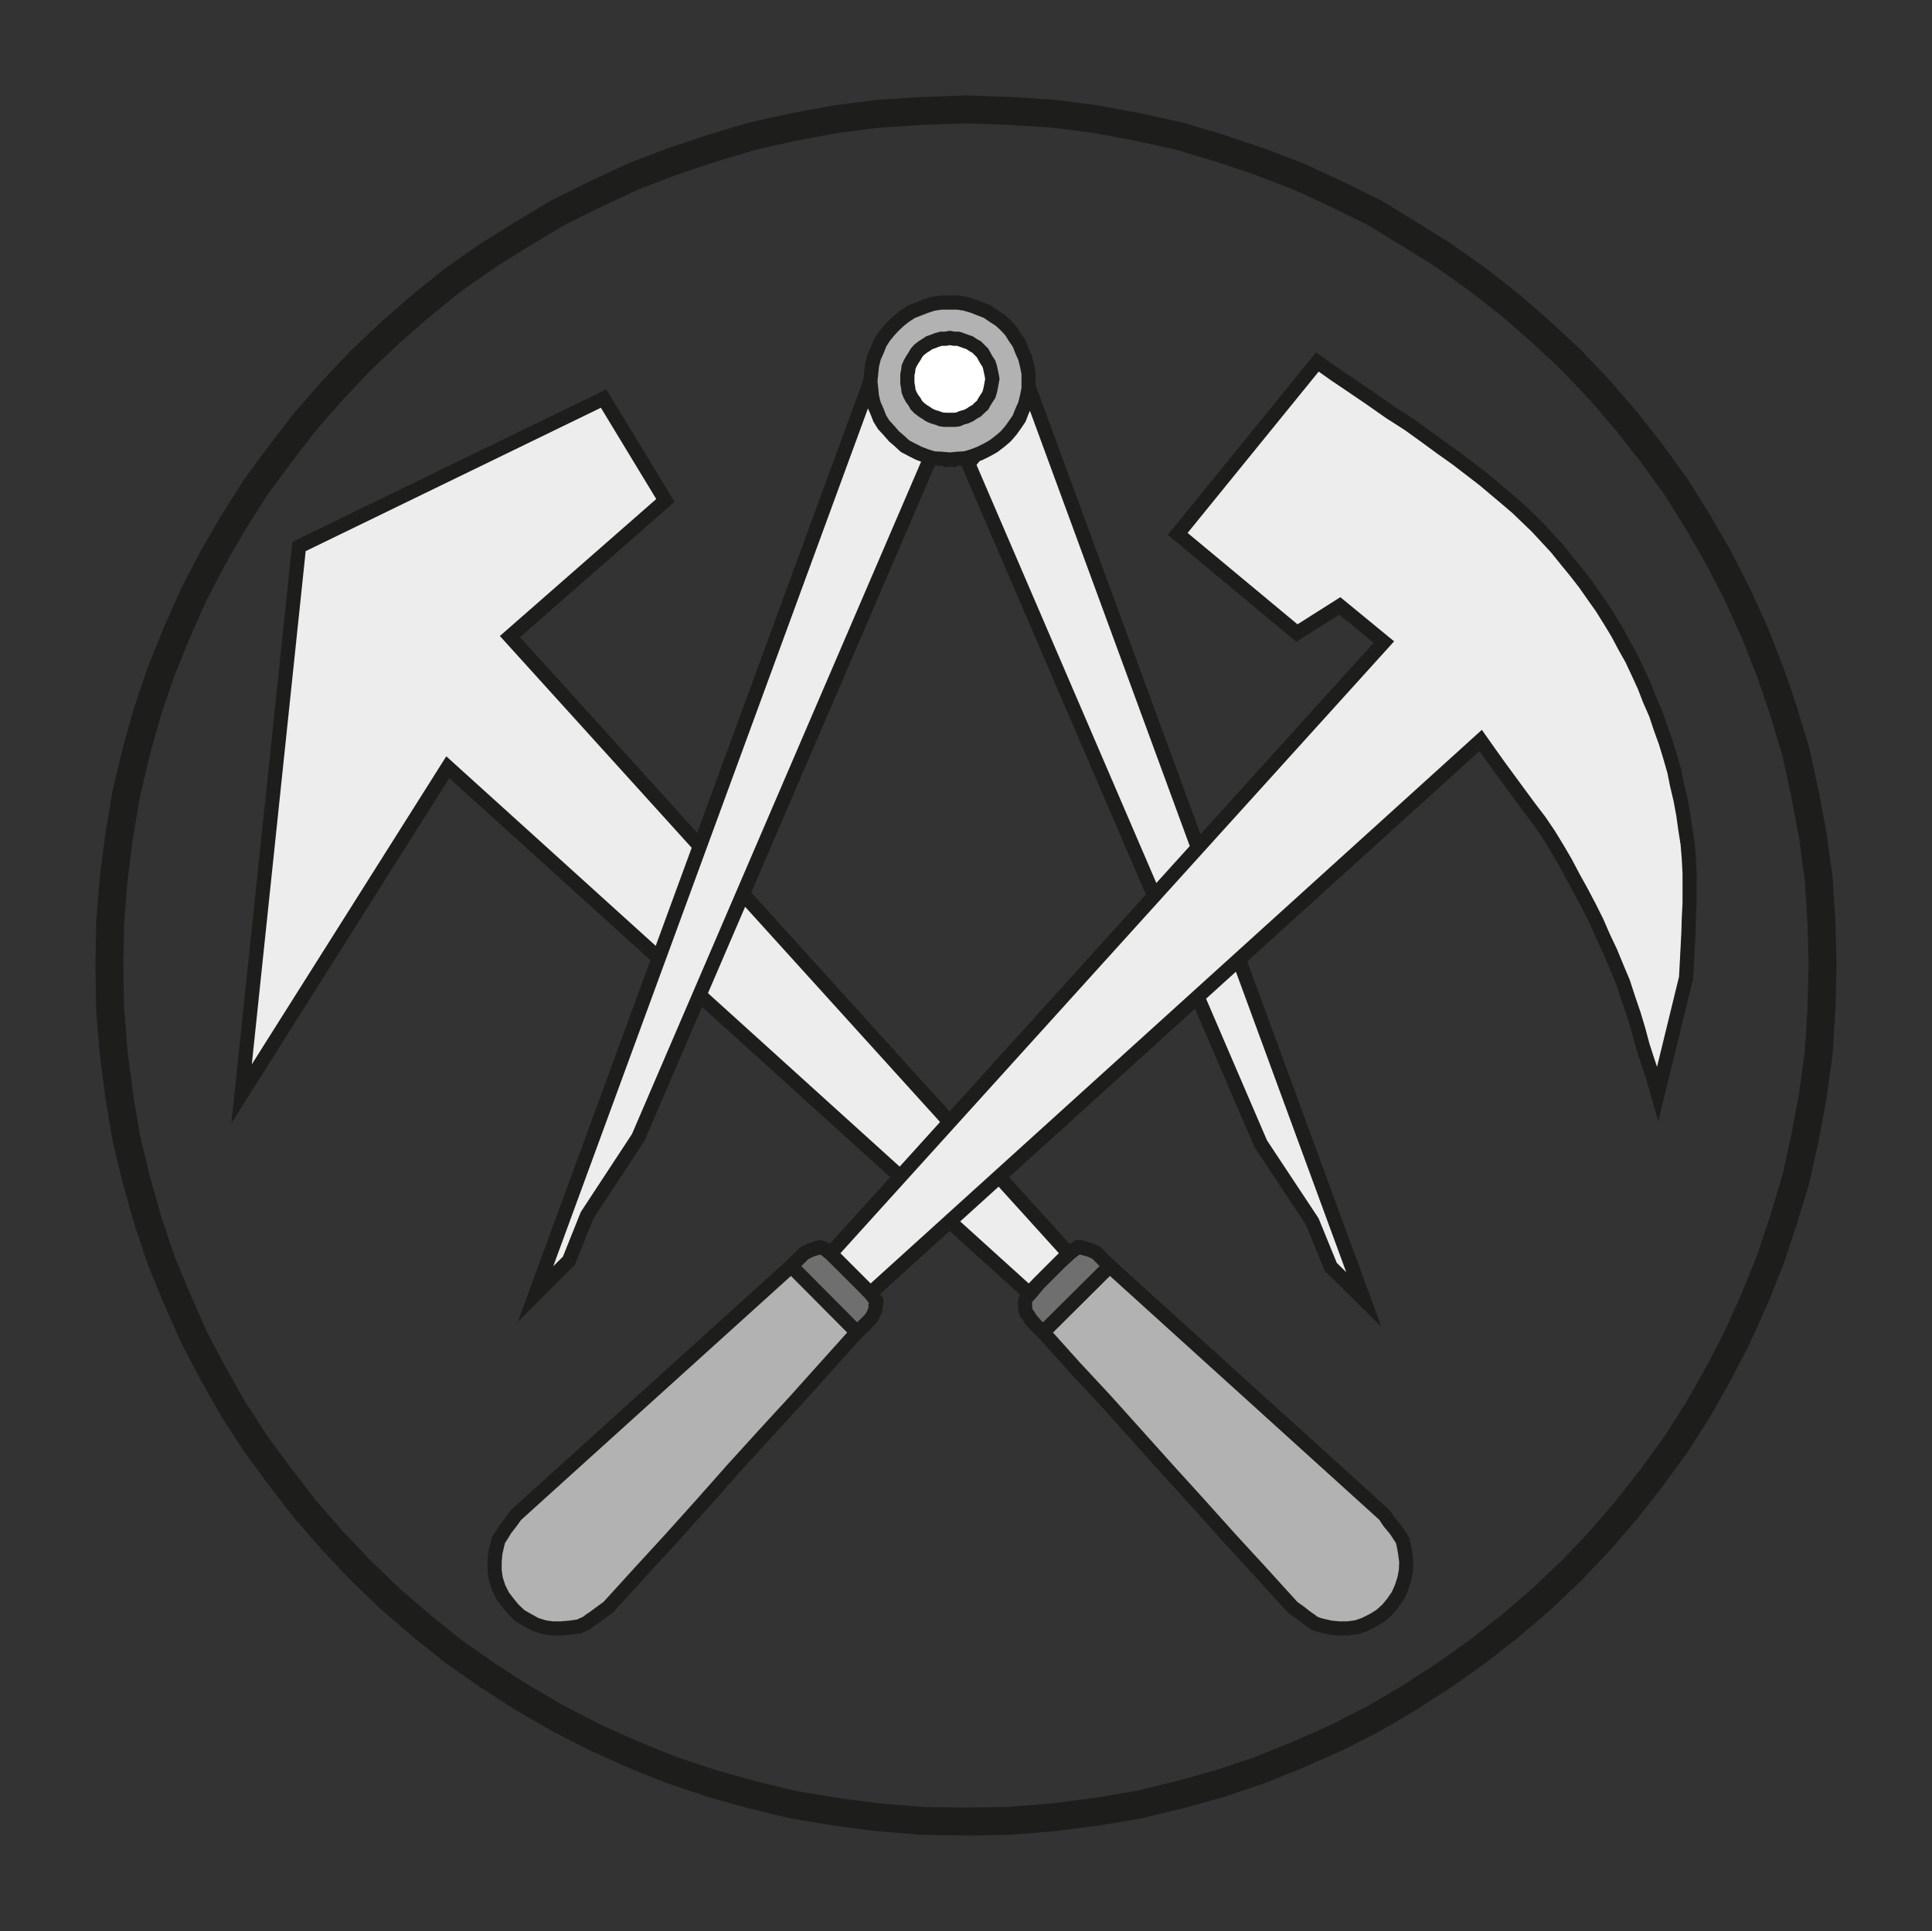 <?xml version="1.0" encoding="UTF-8"?><svg id="Ebene_1" xmlns="http://www.w3.org/2000/svg" viewBox="0 0 49.1 49.08"><rect x="0" y="0" width="49.1" height="49.08" fill="#333333" stroke="none"/><polygon points="24.55 46.3 25.67 46.28 26.77 46.19 27.86 46.05 28.93 45.87 29.97 45.62 31.01 45.33 32.02 44.99 33.01 44.59 33.98 44.16 34.92 43.68 35.82 43.15 36.7 42.58 37.56 41.97 38.39 41.32 39.18 40.64 39.94 39.92 40.66 39.16 41.34 38.37 41.99 37.54 42.6 36.7 43.16 35.82 43.68 34.9 44.16 33.97 44.6 32.99 44.99 32.02 45.33 31 45.64 29.97 45.87 28.93 46.07 27.85 46.22 26.77 46.29 25.66 46.32 24.54 46.29 23.43 46.22 22.33 46.07 21.23 45.87 20.17 45.64 19.11 45.33 18.08 44.99 17.08 44.6 16.09 44.16 15.12 43.68 14.18 43.16 13.28 42.6 12.38 41.99 11.54 41.34 10.71 40.66 9.92 39.94 9.16 39.18 8.45 38.39 7.76 37.56 7.11 36.7 6.5 35.82 5.95 34.92 5.4 33.98 4.94 33.01 4.49 32.02 4.11 31.01 3.77 29.97 3.46 28.93 3.23 27.86 3.03 26.77 2.89 25.67 2.82 24.55 2.78 23.44 2.82 22.32 2.89 21.24 3.03 20.16 3.23 19.12 3.46 18.09 3.77 17.07 4.11 16.08 4.49 15.12 4.94 14.19 5.4 13.27 5.95 12.39 6.5 11.52 7.11 10.71 7.76 9.92 8.45 9.17 9.16 8.45 9.92 7.76 10.71 7.12 11.54 6.5 12.38 5.93 13.28 5.41 14.18 4.92 15.12 4.49 16.09 4.09 17.08 3.75 18.08 3.46 19.11 3.21 20.17 3.03 21.23 2.89 22.33 2.8 23.43 2.78 24.54 2.8 25.66 2.89 26.77 3.03 27.85 3.21 28.93 3.46 29.97 3.75 31 4.09 32.02 4.49 32.99 4.92 33.97 5.41 34.9 5.93 35.82 6.5 36.7 7.12 37.54 7.76 38.37 8.45 39.16 9.17 39.92 9.92 40.64 10.71 41.32 11.52 41.97 12.39 42.58 13.27 43.15 14.19 43.68 15.12 44.16 16.08 44.59 17.07 44.99 18.09 45.33 19.12 45.62 20.16 45.87 21.24 46.05 22.32 46.19 23.44 46.28 24.55 46.3" style="fill:none; stroke:#1d1d1b; stroke-linecap:square; stroke-miterlimit:10; stroke-width:.71px;"/><polygon points="20.11 32.18 21.78 33.86 20.99 34.74 20.2 35.62 19.41 36.48 18.61 37.36 17.84 38.23 17.05 39.11 16.26 39.97 15.46 40.85 15.28 40.98 15.09 41.12 15 41.18 14.91 41.25 14.82 41.29 14.71 41.34 14.49 41.37 14.26 41.39 14.04 41.39 13.83 41.36 13.61 41.29 13.41 41.18 13.22 41.07 13.05 40.91 12.91 40.74 12.78 40.57 12.67 40.35 12.6 40.13 12.57 39.92 12.57 39.7 12.59 39.47 12.64 39.25 12.67 39.14 12.73 39.05 12.78 38.97 12.84 38.87 12.98 38.69 13.11 38.51 20.11 32.18" style="fill:#b2b2b2; fill-rule:evenodd;"/><polygon points="20.11 32.18 21.78 33.86 20.99 34.74 20.2 35.62 19.41 36.48 18.61 37.36 17.84 38.23 17.05 39.11 16.26 39.97 15.46 40.85 15.28 40.98 15.09 41.12 15 41.18 14.91 41.25 14.82 41.29 14.71 41.34 14.49 41.37 14.26 41.39 14.04 41.39 13.83 41.36 13.61 41.29 13.41 41.18 13.22 41.07 13.05 40.91 12.91 40.74 12.78 40.57 12.67 40.35 12.6 40.13 12.57 39.92 12.57 39.7 12.59 39.47 12.64 39.25 12.67 39.14 12.73 39.05 12.78 38.97 12.84 38.87 12.98 38.69 13.11 38.51 20.11 32.18" style="fill:none; stroke:#1d1d1b; stroke-linecap:square; stroke-miterlimit:10; stroke-width:.36px;"/><polygon points="20.11 32.18 21.78 33.86 21.96 33.69 22.12 33.53 22.18 33.44 22.21 33.37 22.25 33.28 22.25 33.19 22.27 33.12 22.27 33.07 22.21 32.99 22.12 32.87 21.91 32.63 21.62 32.35 21.33 32.06 21.11 31.86 20.97 31.75 20.9 31.72 20.84 31.7 20.77 31.72 20.61 31.77 20.43 31.86 20.11 32.18" style="fill:#706f6f; fill-rule:evenodd;"/><polyline points="20.11 32.18 21.78 33.86 21.96 33.69 22.12 33.53 22.18 33.44 22.21 33.37 22.25 33.28 22.25 33.19 22.27 33.12 22.27 33.07 22.21 32.99 22.12 32.87 21.91 32.63 21.62 32.35 21.33 32.06 21.11 31.86 20.97 31.75 20.9 31.72 20.84 31.7 20.77 31.72 20.61 31.77 20.43 31.86 20.11 32.18" style="fill:none; stroke:#1d1d1b; stroke-linecap:square; stroke-miterlimit:10; stroke-width:.36px;"/><polygon points="6.14 27.8 7.6 13.89 15.34 10.13 16.91 12.72 12.96 16.18 27.16 31.86 26.15 32.87 11.38 19.5 6.14 27.8" style="fill:#ededed; fill-rule:evenodd;"/><polygon points="6.14 27.8 7.6 13.89 15.34 10.13 16.91 12.72 12.96 16.18 27.16 31.86 26.15 32.87 11.38 19.5 6.14 27.8" style="fill:none; stroke:#1d1d1b; stroke-linecap:square; stroke-miterlimit:10; stroke-width:.36px;"/><polygon points="34.66 33.03 26.15 9.85 24.61 11.79 32.04 29.07 33.35 31.05 33.82 32.2 34.66 33.03" style="fill:#ededed; fill-rule:evenodd;"/><polygon points="34.66 33.03 26.15 9.85 24.61 11.79 32.04 29.07 33.35 31.05 33.82 32.2 34.66 33.03" style="fill:none; stroke:#1d1d1b; stroke-linecap:square; stroke-miterlimit:10; stroke-width:.36px;"/><polygon points="13.61 32.89 22.12 9.69 23.65 11.63 16.22 28.91 14.92 30.89 14.46 32.04 13.61 32.89" style="fill:#ededed; fill-rule:evenodd;"/><polygon points="13.61 32.89 22.12 9.69 23.65 11.63 16.22 28.91 14.92 30.89 14.46 32.04 13.61 32.89" style="fill:none; stroke:#1d1d1b; stroke-linecap:square; stroke-miterlimit:10; stroke-width:.36px;"/><polygon points="24.14 11.68 24.34 11.66 24.53 11.65 24.73 11.59 24.91 11.52 25.09 11.43 25.25 11.34 25.42 11.21 25.56 11.09 25.69 10.94 25.79 10.8 25.9 10.64 25.97 10.46 26.05 10.28 26.1 10.08 26.14 9.88 26.14 9.69 26.14 9.49 26.1 9.29 26.05 9.09 25.97 8.91 25.9 8.73 25.79 8.57 25.69 8.41 25.56 8.27 25.42 8.14 25.25 8.03 25.09 7.92 24.91 7.85 24.73 7.78 24.53 7.72 24.34 7.69 24.14 7.69 23.92 7.69 23.72 7.72 23.53 7.78 23.35 7.85 23.17 7.92 23 8.03 22.86 8.14 22.72 8.27 22.59 8.41 22.46 8.57 22.36 8.73 22.29 8.91 22.21 9.09 22.16 9.29 22.14 9.49 22.12 9.69 22.14 9.88 22.16 10.08 22.21 10.28 22.29 10.46 22.36 10.64 22.46 10.8 22.59 10.94 22.72 11.09 22.86 11.21 23 11.34 23.17 11.43 23.35 11.52 23.53 11.59 23.72 11.65 23.92 11.66 24.14 11.68" style="fill:#b2b2b2; fill-rule:evenodd;"/><polyline points="24.14 11.68 24.34 11.66 24.53 11.65 24.73 11.59 24.91 11.52 25.09 11.43 25.25 11.34 25.42 11.21 25.56 11.09 25.69 10.94 25.79 10.8 25.9 10.64 25.97 10.46 26.05 10.28 26.1 10.08 26.14 9.88 26.14 9.69 26.14 9.49 26.1 9.29 26.05 9.09 25.97 8.91 25.9 8.73 25.79 8.57 25.69 8.41 25.56 8.27 25.42 8.14 25.25 8.03 25.09 7.92 24.91 7.85 24.73 7.78 24.53 7.72 24.34 7.69 24.14 7.69 23.92 7.69 23.72 7.72 23.53 7.78 23.35 7.85 23.17 7.92 23 8.03 22.86 8.14 22.72 8.27 22.59 8.41 22.46 8.57 22.36 8.73 22.29 8.91 22.21 9.09 22.16 9.29 22.14 9.49 22.12 9.69 22.14 9.88 22.16 10.08 22.21 10.28 22.29 10.46 22.36 10.64 22.46 10.8 22.59 10.94 22.72 11.09 22.86 11.21 23 11.34 23.17 11.43 23.35 11.52 23.53 11.59 23.72 11.65 23.92 11.66 24.14 11.68" style="fill:none; stroke:#1d1d1b; stroke-linecap:square; stroke-miterlimit:10; stroke-width:.36px;"/><polygon points="24.14 10.67 24.25 10.67 24.35 10.66 24.44 10.62 24.55 10.59 24.64 10.55 24.73 10.49 24.82 10.44 24.89 10.37 24.97 10.3 25.02 10.21 25.07 10.13 25.13 10.04 25.16 9.94 25.18 9.85 25.2 9.74 25.22 9.63 25.2 9.52 25.18 9.43 25.16 9.33 25.13 9.24 25.07 9.15 25.02 9.06 24.97 8.97 24.89 8.89 24.82 8.82 24.73 8.77 24.64 8.71 24.55 8.68 24.44 8.64 24.35 8.61 24.25 8.61 24.14 8.59 24.03 8.61 23.92 8.61 23.81 8.64 23.71 8.68 23.62 8.71 23.53 8.77 23.45 8.82 23.36 8.89 23.29 8.97 23.24 9.06 23.18 9.15 23.13 9.24 23.09 9.33 23.08 9.43 23.06 9.52 23.06 9.63 23.06 9.74 23.08 9.85 23.09 9.94 23.13 10.04 23.18 10.13 23.24 10.21 23.29 10.3 23.36 10.37 23.45 10.44 23.53 10.49 23.62 10.55 23.71 10.59 23.81 10.62 23.92 10.66 24.03 10.67 24.14 10.67" style="fill:#fff; fill-rule:evenodd;"/><polyline points="24.14 10.67 24.25 10.67 24.35 10.66 24.44 10.62 24.55 10.59 24.64 10.55 24.73 10.49 24.82 10.44 24.89 10.37 24.97 10.3 25.02 10.21 25.07 10.13 25.13 10.04 25.16 9.94 25.18 9.85 25.2 9.74 25.22 9.63 25.2 9.52 25.18 9.43 25.16 9.33 25.13 9.24 25.07 9.15 25.02 9.06 24.97 8.97 24.89 8.89 24.82 8.82 24.73 8.77 24.64 8.71 24.55 8.68 24.44 8.64 24.35 8.61 24.25 8.61 24.14 8.59 24.03 8.61 23.92 8.61 23.81 8.64 23.71 8.68 23.62 8.71 23.53 8.77 23.45 8.82 23.36 8.89 23.29 8.97 23.24 9.06 23.18 9.15 23.13 9.24 23.09 9.33 23.08 9.43 23.06 9.52 23.06 9.63 23.06 9.74 23.08 9.85 23.09 9.94 23.13 10.04 23.18 10.13 23.24 10.21 23.29 10.3 23.36 10.37 23.45 10.44 23.53 10.49 23.62 10.55 23.71 10.59 23.81 10.62 23.92 10.66 24.03 10.67 24.14 10.67" style="fill:none; stroke:#1d1d1b; stroke-linecap:square; stroke-miterlimit:10; stroke-width:.36px;"/><polygon points="28.2 32.18 26.51 33.86 27.3 34.74 28.1 35.6 28.89 36.48 29.68 37.36 30.47 38.23 31.26 39.11 32.05 39.97 32.85 40.85 33.03 40.98 33.21 41.12 33.3 41.18 33.39 41.25 33.49 41.29 33.6 41.32 33.82 41.37 34.03 41.39 34.25 41.39 34.48 41.36 34.68 41.29 34.9 41.18 35.08 41.07 35.26 40.91 35.4 40.74 35.53 40.55 35.62 40.35 35.69 40.13 35.73 39.92 35.74 39.7 35.71 39.47 35.67 39.25 35.64 39.14 35.58 39.05 35.53 38.97 35.46 38.87 35.31 38.69 35.19 38.51 28.2 32.18" style="fill:#b2b2b2; fill-rule:evenodd;"/><polygon points="28.2 32.18 26.51 33.86 27.3 34.74 28.1 35.6 28.89 36.48 29.68 37.36 30.47 38.23 31.26 39.11 32.05 39.97 32.85 40.85 33.03 40.98 33.21 41.12 33.3 41.18 33.39 41.25 33.49 41.29 33.6 41.32 33.82 41.37 34.03 41.39 34.25 41.39 34.48 41.36 34.68 41.29 34.9 41.18 35.08 41.07 35.26 40.91 35.4 40.74 35.53 40.55 35.62 40.35 35.69 40.13 35.73 39.92 35.74 39.7 35.71 39.47 35.67 39.25 35.64 39.14 35.58 39.05 35.53 38.97 35.46 38.87 35.31 38.69 35.19 38.51 28.2 32.18" style="fill:none; stroke:#1d1d1b; stroke-linecap:square; stroke-miterlimit:10; stroke-width:.36px;"/><polygon points="28.2 32.18 26.51 33.86 26.33 33.69 26.19 33.53 26.14 33.44 26.08 33.37 26.06 33.28 26.05 33.19 26.05 33.12 26.05 33.07 26.08 32.99 26.19 32.87 26.39 32.63 26.67 32.35 26.96 32.06 27.2 31.84 27.32 31.75 27.39 31.7 27.45 31.7 27.52 31.72 27.7 31.77 27.86 31.84 28.2 32.18" style="fill:#706f6f; fill-rule:evenodd;"/><polygon points="28.2 32.18 26.51 33.86 26.33 33.69 26.19 33.53 26.14 33.44 26.08 33.37 26.06 33.28 26.05 33.19 26.05 33.12 26.05 33.07 26.08 32.99 26.19 32.87 26.39 32.63 26.67 32.35 26.96 32.06 27.2 31.84 27.32 31.75 27.39 31.7 27.45 31.7 27.52 31.72 27.7 31.77 27.86 31.84 28.2 32.18" style="fill:none; stroke:#1d1d1b; stroke-linecap:square; stroke-miterlimit:10; stroke-width:.36px;"/><polygon points="22.12 32.87 21.11 31.86 35.17 16.32 34.05 15.4 32.96 16.09 29.93 13.57 33.48 9.2 33.93 9.52 34.39 9.83 34.86 10.15 35.33 10.48 35.8 10.78 36.23 11.09 36.64 11.39 37.02 11.66 37.71 12.19 38.28 12.67 38.55 12.9 38.8 13.14 39.06 13.39 39.31 13.66 39.56 13.93 39.81 14.24 40.04 14.52 40.28 14.83 40.49 15.13 40.71 15.44 40.91 15.76 41.11 16.09 41.29 16.43 41.47 16.75 41.63 17.09 41.79 17.44 41.93 17.8 42.08 18.14 42.2 18.5 42.33 18.86 42.44 19.22 42.55 19.6 42.62 19.95 42.71 20.33 42.78 20.71 42.83 21.07 42.89 21.45 42.92 21.82 42.94 22.2 42.94 22.58 42.94 22.96 42.92 23.34 42.91 23.71 42.89 24.09 42.87 24.47 42.85 24.85 42.13 27.8 42.01 27.38 41.88 26.99 41.75 26.59 41.64 26.18 41.52 25.78 41.38 25.37 41.25 24.97 41.09 24.59 40.93 24.2 40.75 23.82 40.58 23.43 40.39 23.05 40.19 22.67 39.99 22.31 39.79 21.93 39.58 21.57 39.36 21.21 39.13 20.87 38.87 20.53 38.62 20.19 38.37 19.85 38.12 19.51 37.87 19.16 37.63 18.82 22.12 32.87" style="fill:#ededed; fill-rule:evenodd;"/><polygon points="22.12 32.87 21.11 31.86 35.17 16.32 34.05 15.4 32.96 16.09 29.93 13.57 33.48 9.2 33.93 9.52 34.39 9.83 34.86 10.15 35.33 10.48 35.8 10.78 36.23 11.09 36.64 11.39 37.02 11.66 37.71 12.19 38.28 12.67 38.55 12.9 38.8 13.14 39.06 13.39 39.31 13.66 39.56 13.93 39.81 14.24 40.04 14.52 40.28 14.83 40.49 15.13 40.71 15.44 40.91 15.76 41.11 16.09 41.29 16.43 41.47 16.75 41.63 17.09 41.79 17.44 41.93 17.8 42.08 18.14 42.2 18.5 42.33 18.86 42.44 19.22 42.55 19.6 42.62 19.95 42.71 20.33 42.78 20.71 42.83 21.07 42.89 21.45 42.92 21.82 42.94 22.2 42.94 22.58 42.94 22.96 42.92 23.34 42.91 23.71 42.89 24.09 42.87 24.47 42.85 24.85 42.13 27.8 42.01 27.38 41.88 26.99 41.75 26.59 41.64 26.18 41.52 25.78 41.38 25.37 41.25 24.97 41.09 24.59 40.93 24.2 40.75 23.82 40.58 23.43 40.39 23.05 40.19 22.67 39.99 22.31 39.79 21.93 39.58 21.57 39.36 21.21 39.13 20.87 38.87 20.53 38.62 20.19 38.37 19.85 38.12 19.51 37.87 19.16 37.63 18.82 22.12 32.87" style="fill:none; stroke:#1d1d1b; stroke-linecap:square; stroke-miterlimit:10; stroke-width:.36px;"/></svg>
